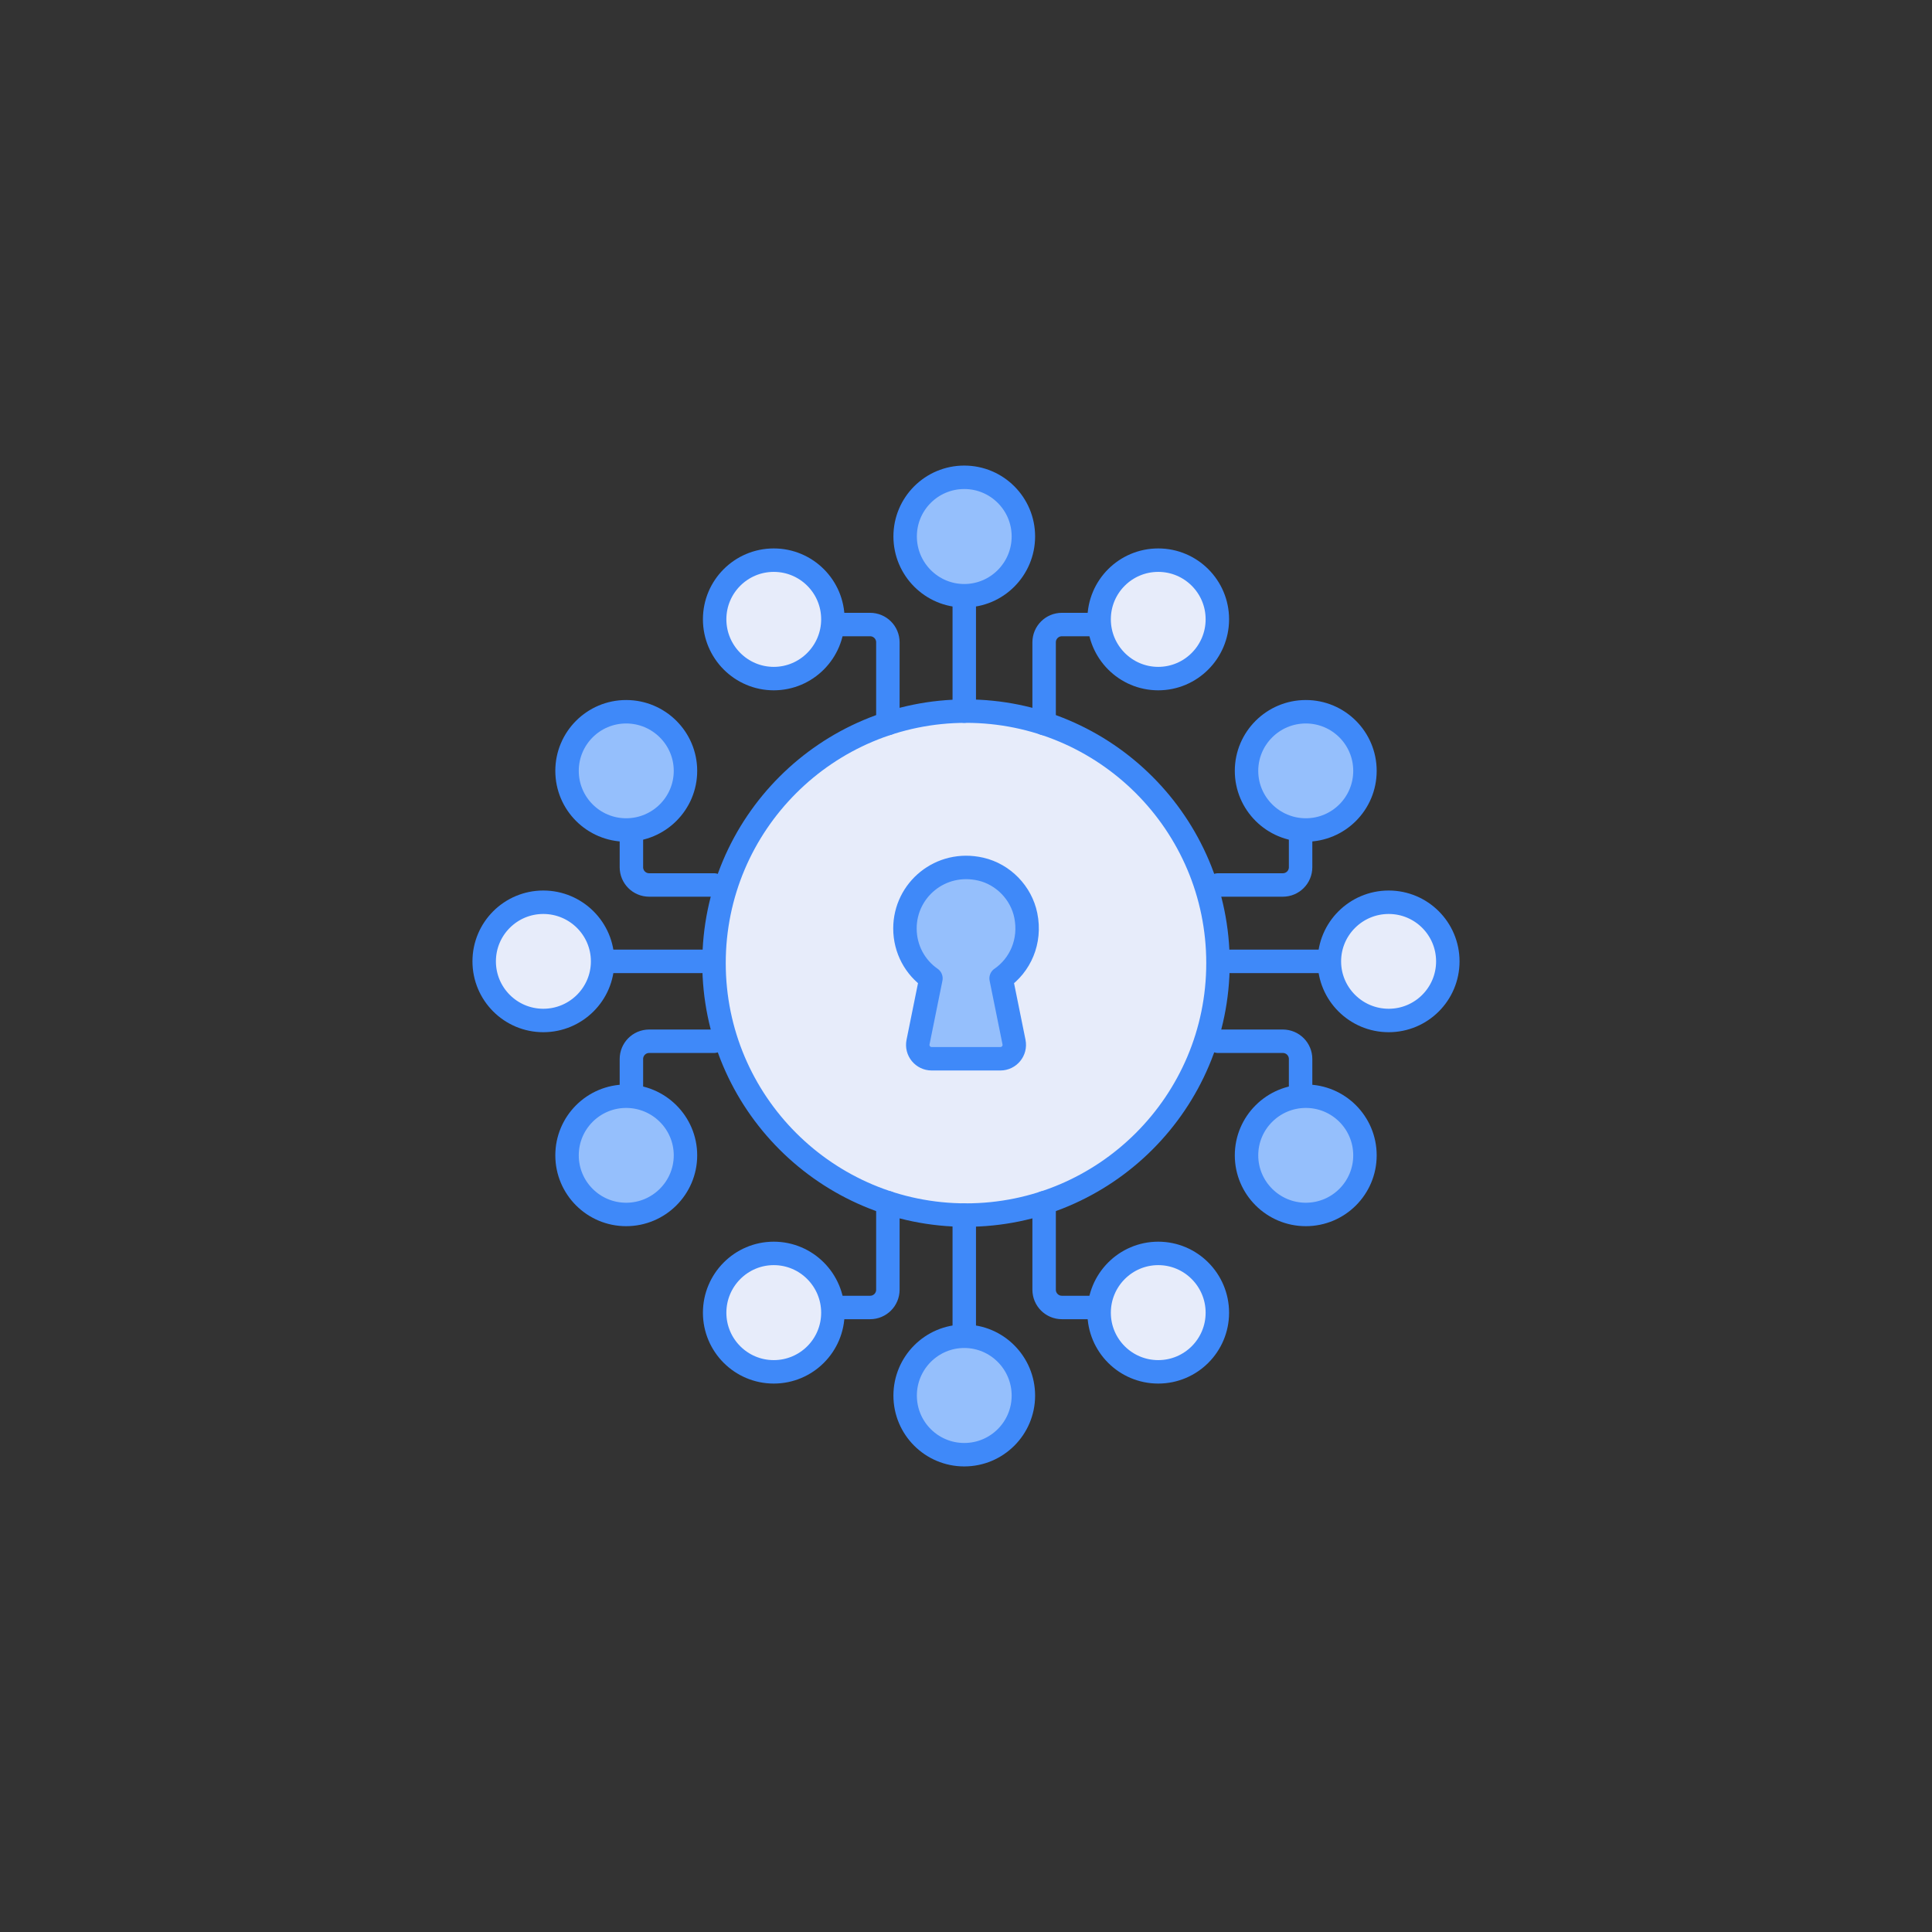 <svg xmlns="http://www.w3.org/2000/svg" id="Layer_1" data-name="Layer 1" viewBox="0 0 800 800"><rect x="0" y="0" width="800" height="800" fill="#333333" stroke="none"/><defs><style> .cls-1 { fill: #95bffc; } .cls-1, .cls-2, .cls-3 { stroke: #3f89f9; stroke-linecap: round; stroke-linejoin: round; stroke-width: 9.71px; } .cls-2 { fill: none; } .cls-3 { fill: #e7ecfa; } </style></defs><line class="cls-3" x1="290.64" y1="398.08" x2="249.53" y2="398.08"></line><path class="cls-3" d="M224.97,422.56c13.53,0,24.56-10.96,24.56-24.48s-11.03-24.48-24.56-24.48-24.48,10.96-24.48,24.48,10.96,24.48,24.48,24.48Z"></path><path class="cls-2" d="M295.66,431.16h-26.86c-4.06,0-7.35,3.29-7.35,7.35v15.4"></path><path class="cls-1" d="M259.28,502.88c13.53,0,24.56-10.96,24.56-24.48s-11.03-24.48-24.56-24.48-24.48,10.96-24.48,24.48,10.96,24.48,24.48,24.48Z"></path><path class="cls-2" d="M295.66,366.45h-26.86c-4.06,0-7.35-3.29-7.35-7.35v-15.4"></path><path class="cls-1" d="M259.28,294.72c13.53,0,24.56,10.96,24.56,24.48s-11.03,24.48-24.56,24.48-24.48-10.96-24.48-24.48,10.96-24.48,24.48-24.48Z"></path><line class="cls-3" x1="509.36" y1="398.08" x2="550.47" y2="398.08"></line><path class="cls-3" d="M575.03,422.56c-13.53,0-24.56-10.96-24.56-24.48s11.03-24.48,24.56-24.48,24.48,10.96,24.48,24.48-10.96,24.48-24.48,24.48Z"></path><path class="cls-2" d="M504.34,431.16h26.86c4.06,0,7.35,3.29,7.35,7.35v15.4"></path><path class="cls-1" d="M540.72,502.88c-13.53,0-24.56-10.96-24.56-24.48s11.03-24.48,24.56-24.48,24.48,10.96,24.48,24.48-10.96,24.48-24.48,24.48Z"></path><path class="cls-2" d="M504.34,366.45h26.86c4.06,0,7.35-3.29,7.35-7.35v-15.4"></path><path class="cls-1" d="M540.72,294.72c-13.53,0-24.56,10.96-24.56,24.48s11.03,24.48,24.56,24.48,24.48-10.96,24.48-24.48-10.96-24.48-24.48-24.48Z"></path><path class="cls-3" d="M504.34,398.8c0,57.61-46.73,104.34-104.34,104.34s-104.34-46.73-104.34-104.34,46.73-104.34,104.34-104.34,104.34,46.73,104.34,104.34Z"></path><line class="cls-3" x1="399.28" y1="294.46" x2="399.28" y2="246.68"></line><path class="cls-1" d="M423.76,222.12c0,13.53-10.96,24.56-24.48,24.56s-24.48-11.03-24.48-24.56,10.96-24.48,24.48-24.48,24.48,10.96,24.48,24.48Z"></path><path class="cls-2" d="M432.35,299.59v-33.63c0-4.06,3.29-7.35,7.35-7.35h15.4"></path><path class="cls-3" d="M504.08,256.43c0,13.53-10.96,24.56-24.48,24.56s-24.48-11.03-24.48-24.56,10.96-24.48,24.48-24.48,24.48,10.96,24.48,24.48Z"></path><path class="cls-2" d="M367.65,299.59v-33.63c0-4.06-3.29-7.35-7.35-7.35h-15.4"></path><path class="cls-3" d="M295.92,256.43c0,13.53,10.96,24.56,24.48,24.56s24.48-11.03,24.48-24.56-10.96-24.48-24.48-24.48-24.48,10.96-24.48,24.48Z"></path><line class="cls-3" x1="399.28" y1="503.15" x2="399.28" y2="562.54"></line><path class="cls-1" d="M423.76,577.88c0-13.53-10.96-24.56-24.48-24.56s-24.48,11.03-24.48,24.56,10.96,24.48,24.48,24.48,24.48-10.96,24.48-24.48Z"></path><path class="cls-2" d="M432.35,498.01v36.04c0,4.06,3.29,7.35,7.35,7.35h15.4"></path><path class="cls-3" d="M504.08,543.57c0-13.53-10.96-24.56-24.48-24.56s-24.48,11.03-24.48,24.56,10.96,24.48,24.48,24.48,24.48-10.96,24.48-24.48Z"></path><path class="cls-2" d="M367.65,498.02v36.03c0,4.06-3.29,7.35-7.35,7.35h-15.4"></path><path class="cls-3" d="M295.92,543.57c0-13.53,10.96-24.56,24.48-24.56s24.48,11.03,24.48,24.56-10.96,24.48-24.48,24.48-24.48-10.96-24.48-24.48Z"></path><path class="cls-1" d="M414.54,405.13l5.34,26.38c.72,3.57-2.01,6.9-5.64,6.9h-28.46c-3.64,0-6.37-3.33-5.64-6.9l5.34-26.38c-6.52-4.51-10.76-12.08-10.76-20.68,0-15.92,14.73-28.4,31.4-24.56,9.29,2.14,16.75,9.82,18.64,19.17,2.18,10.78-2.35,20.64-10.21,26.08Z"></path></svg>